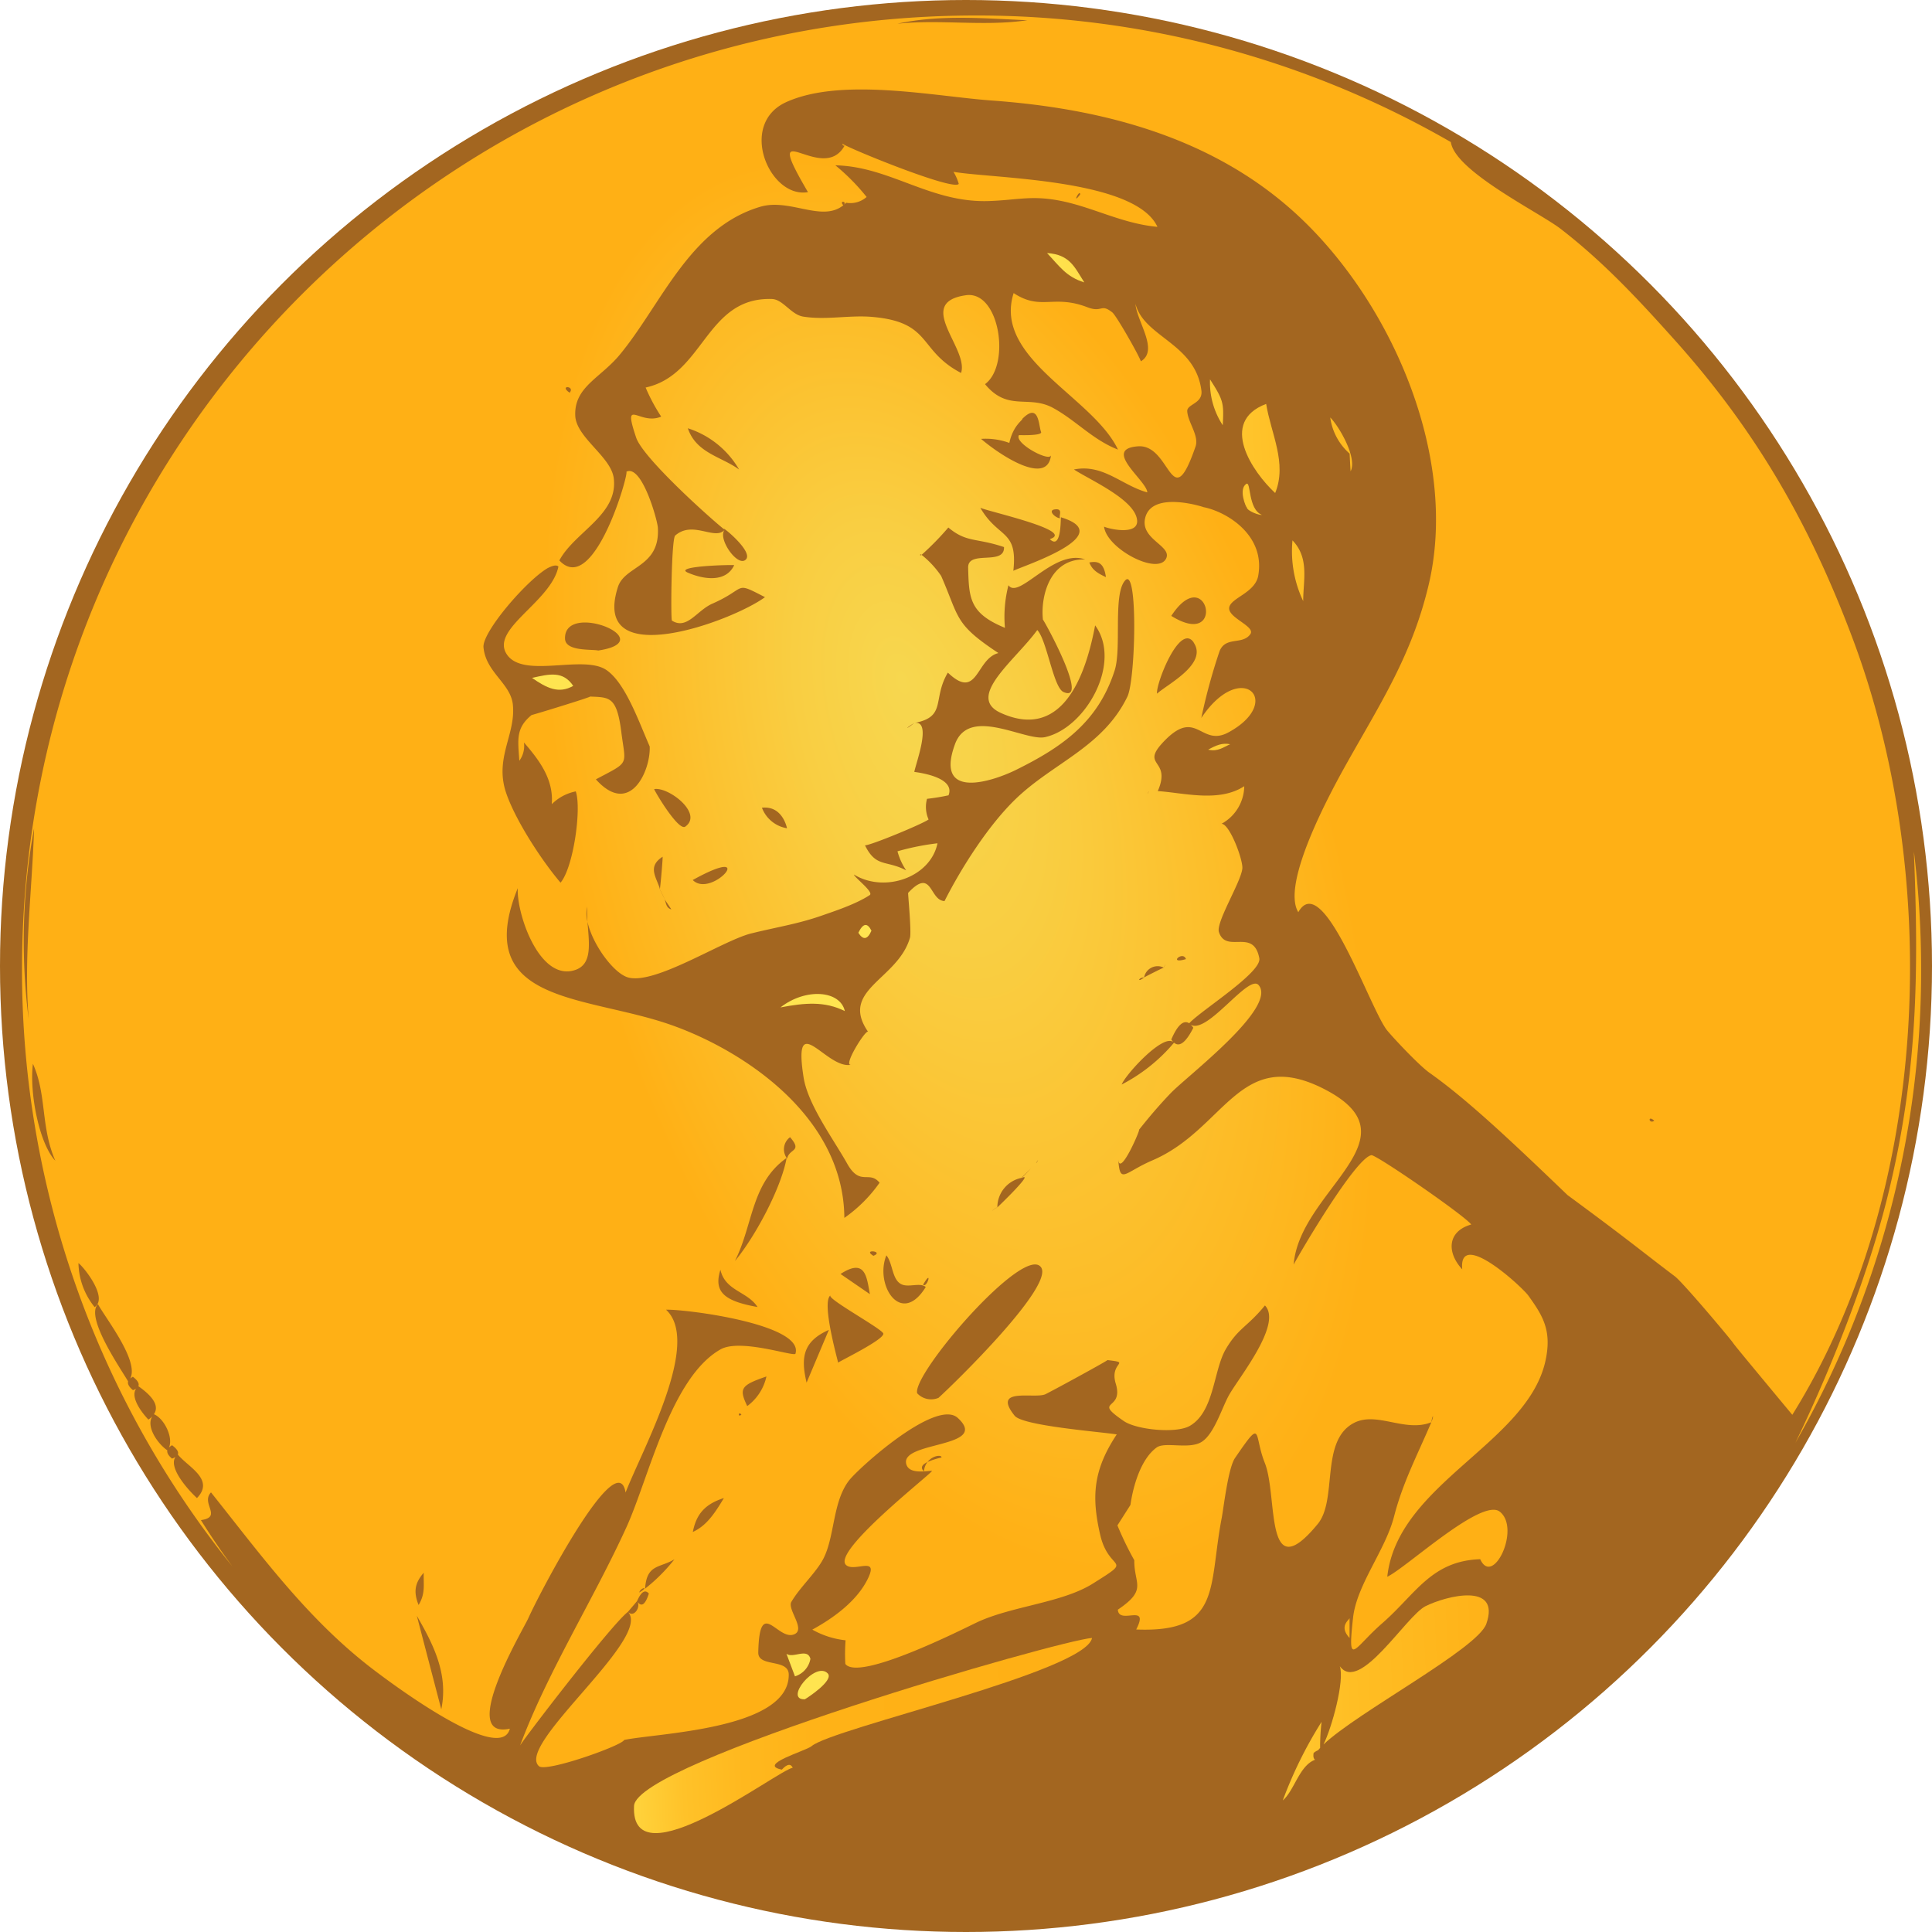 <svg id="Lager_1" data-name="Lager 1" xmlns="http://www.w3.org/2000/svg" xmlns:xlink="http://www.w3.org/1999/xlink" viewBox="0 0 395 395"><defs><style>.cls-1{fill:url(#Namnlös_övertoning_15);}.cls-2{fill:url(#Namnlös_övertoning_21);}.cls-3{fill:url(#Namnlös_övertoning_21-2);}.cls-4{fill:url(#Namnlös_övertoning_22);}.cls-5{fill:url(#Namnlös_övertoning_21-3);}.cls-6{fill:url(#Namnlös_övertoning_21-4);}.cls-7{fill:url(#Namnlös_övertoning_21-5);}.cls-8{fill:url(#Namnlös_övertoning_21-6);}.cls-9{fill:url(#Namnlös_övertoning_21-7);}.cls-10{fill:url(#Namnlös_övertoning_21-8);}.cls-11{fill:url(#Namnlös_övertoning_29);}.cls-12{fill:url(#Namnlös_övertoning_21-9);}.cls-13{fill:url(#Namnlös_övertoning_21-10);}.cls-14{fill:url(#Namnlös_övertoning_21-11);}.cls-15{fill:url(#Namnlös_övertoning_21-12);}.cls-16{fill:url(#Namnlös_övertoning_21-13);}.cls-17{fill:url(#Namnlös_övertoning_21-14);}.cls-18{fill:url(#Namnlös_övertoning_21-15);}.cls-19{fill:url(#Namnlös_övertoning_21-16);}.cls-20{fill:url(#Namnlös_övertoning_21-17);}</style><linearGradient id="Namnlös_övertoning_15" y1="197.5" x2="395" y2="197.5" gradientUnits="userSpaceOnUse"><stop offset="0" stop-color="#a36620"/><stop offset="0.1" stop-color="#a36620"/><stop offset="1" stop-color="#a36620"/></linearGradient><linearGradient id="Namnlös_övertoning_21" x1="220.74" y1="202.63" x2="323.6" y2="197.89" gradientUnits="userSpaceOnUse"><stop offset="0" stop-color="#ffe450"/><stop offset="0.23" stop-color="#ffcf38"/><stop offset="0.48" stop-color="#ffbe24"/><stop offset="0.73" stop-color="#ffb319"/><stop offset="1" stop-color="#ffb015"/></linearGradient><linearGradient id="Namnlös_övertoning_21-2" x1="217.61" y1="134.69" x2="320.46" y2="129.94" xlink:href="#Namnlös_övertoning_21"/><linearGradient id="Namnlös_övertoning_22" x1="114.04" y1="357.84" x2="216.9" y2="353.09" gradientUnits="userSpaceOnUse"><stop offset="0" stop-color="#ffe450"/><stop offset="0.11" stop-color="#ffdb46"/><stop offset="0.16" stop-color="#ffd13a"/><stop offset="0.25" stop-color="#ffc229"/><stop offset="0.37" stop-color="#ffb81e"/><stop offset="0.54" stop-color="#ffb217"/><stop offset="1" stop-color="#ffb015"/></linearGradient><linearGradient id="Namnlös_övertoning_21-3" x1="222.89" y1="249.12" x2="325.75" y2="244.38" xlink:href="#Namnlös_övertoning_21"/><linearGradient id="Namnlös_övertoning_21-4" x1="222.55" y1="241.85" x2="325.41" y2="237.11" xlink:href="#Namnlös_övertoning_21"/><linearGradient id="Namnlös_övertoning_21-5" x1="227.16" y1="341.72" x2="330.02" y2="336.98" xlink:href="#Namnlös_övertoning_21"/><linearGradient id="Namnlös_övertoning_21-6" x1="220.09" y1="188.47" x2="322.95" y2="183.72" xlink:href="#Namnlös_övertoning_21"/><linearGradient id="Namnlös_övertoning_21-7" x1="228.09" y1="361.85" x2="330.95" y2="357.1" xlink:href="#Namnlös_övertoning_21"/><linearGradient id="Namnlös_övertoning_21-8" x1="227.27" y1="344.12" x2="330.13" y2="339.37" xlink:href="#Namnlös_övertoning_21"/><radialGradient id="Namnlös_övertoning_29" cx="196.13" cy="177.3" fx="156.101" r="149.49" gradientTransform="translate(225.59 -36.79) rotate(73) scale(1 0.51)" gradientUnits="userSpaceOnUse"><stop offset="0" stop-color="#f7d74f"/><stop offset="0.3" stop-color="#f9ce42"/><stop offset="0.86" stop-color="#feb61e"/><stop offset="1" stop-color="#ffb015"/></radialGradient><linearGradient id="Namnlös_övertoning_21-9" x1="216.19" y1="103.95" x2="319.04" y2="99.2" xlink:href="#Namnlös_övertoning_21"/><linearGradient id="Namnlös_övertoning_21-10" x1="215.72" y1="93.74" x2="318.57" y2="89" xlink:href="#Namnlös_övertoning_21"/><linearGradient id="Namnlös_övertoning_21-11" x1="215.26" y1="83.81" x2="318.12" y2="79.06" xlink:href="#Namnlös_övertoning_21"/><linearGradient id="Namnlös_övertoning_21-12" x1="215.71" y1="93.55" x2="318.56" y2="88.81" xlink:href="#Namnlös_övertoning_21"/><linearGradient id="Namnlös_övertoning_21-13" x1="216.88" y1="118.95" x2="319.74" y2="114.2" xlink:href="#Namnlös_övertoning_21"/><linearGradient id="Namnlös_övertoning_21-14" x1="226.96" y1="337.43" x2="329.82" y2="332.68" xlink:href="#Namnlös_övertoning_21"/><linearGradient id="Namnlös_övertoning_21-15" x1="213.03" y1="35.46" x2="315.88" y2="30.71" xlink:href="#Namnlös_övertoning_21"/><linearGradient id="Namnlös_övertoning_21-16" x1="218.51" y1="154.16" x2="321.36" y2="149.41" xlink:href="#Namnlös_övertoning_21"/><linearGradient id="Namnlös_övertoning_21-17" x1="213.92" y1="54.93" x2="316.78" y2="50.18" xlink:href="#Namnlös_övertoning_21"/></defs><title>Nobelpriset</title><circle class="cls-1" cx="197.5" cy="197.5" r="197.5"/><path class="cls-2" d="M173.1,206.72c-.95-4.25-8-4.79-13.17-.75C165,205,169,204.68,173.1,206.72Z" transform="translate(-0.37)"/><path class="cls-3" d="M117.57,140.23c-2.1-3.11-4.82-2.45-8.43-1.63C112.17,140.69,114.58,141.91,117.57,140.23Z" transform="translate(-0.37)"/><path class="cls-4" d="M130,369.21c-.81,15.93,29.4-7.32,32.45-7.79-.42-.9-1.17-.77-2.23.38-5.14-1,5-3.85,6.07-4.79,4.34-3.72,56.09-15.22,57.35-22.13C217,335.34,130.49,360.21,130,369.21Z" transform="translate(-0.37)"/><path class="cls-5" d="M338,244c.27-1.2-1.11.28,0,0Z" transform="translate(-0.37)"/><path class="cls-6" d="M367.43,295a194.1,194.1,0,0,0,25.72-96.85,197.69,197.69,0,0,0-1.47-24c0,.13,0,.26,0,.39,1,24.48.68,44.57-4.94,68.21C383,258.8,375.25,278.85,367.43,295Z" transform="translate(-0.37)"/><path class="cls-7" d="M164.92,347.42c.44-.23,6-3.85,4.69-5.28C167.11,339.5,160.55,347.6,164.92,347.42Z" transform="translate(-0.37)"/><path class="cls-8" d="M178.54,190.28q-1.26-2.53-2.68.43C176.84,192.26,177.74,192.12,178.54,190.28Z" transform="translate(-0.37)"/><path class="cls-9" d="M269.24,359.78q-.47-.3-.3-1.38a3.4,3.4,0,0,1,.93-.57c.12-.15.25-.3.4-.46a45.4,45.4,0,0,1,.3-5.34,85.41,85.41,0,0,0-7.93,16.07C265.05,366,266,361,269.24,359.78Z" transform="translate(-0.37)"/><path class="cls-10" d="M304.25,332c3-8.57-8.17-5.73-12.42-3.62-4,2-13.49,17.91-17.53,12.28,1,3-1.62,12.53-3.34,16C277.87,350.07,302.49,337.09,304.25,332Z" transform="translate(-0.37)"/><path class="cls-11" d="M41.45,310.79c4.5-.64-.11-3.42,2.06-5.67,10.08,12.65,19.3,25.32,32.1,35.38,3.54,2.79,27.09,20.58,29,12.93-10.76,2.31,2.78-20.35,3.77-22.57,2.14-4.84,18.25-35.74,19.89-25.71,3.48-8.95,15.58-30.65,8.27-37.38,4.21-.11,28.31,3,26.46,9-.21.69-11.24-3.19-15.31-.89-10.21,5.77-14.65,26.29-19.26,36.4-6.76,14.82-16.11,29.54-21.76,44.67-.23-.13,18.64-24.79,22.08-27.4l1.86-2.19h0c.85-1.93,1.65-2.45,2.42-1.55q-1.12,3.5-2.41,1.55c.86,1-.57,3.54-1.87,2.19,5.09,5.3-23.12,27.28-18.17,31.56,1.47,1.28,17-4.23,17.39-5.37,6.63-1.42,33.77-2.1,33.66-13.36,0-3.35-6.29-1.43-6.23-4.53.24-11.69,4-2.17,7.41-3.74,2.3-1.06-1.52-5.07-.64-6.61,1.75-3,5.1-6,6.57-8.88,2.32-4.58,1.84-11.44,5.16-15.86,1.85-2.47,17.85-16.93,22.29-12.86,6.73,6.18-11.82,4.72-10.53,9.44.59,2.16,4.13,1.36,5.26,1.38.12.41-20.6,16.49-17.57,19.25,1.67,1.52,6.63-1.87,4.55,2.6-2.2,4.7-7.09,8.22-11.45,10.61a17.63,17.63,0,0,0,6.8,2.18,37.08,37.08,0,0,0-.05,4.83c2.72,3.65,23.78-7,26.83-8.46,7.16-3.39,17.53-4,23.83-8,8.59-5.39,3.25-2.14,1.45-9.93s-1.46-13.23,3.38-20.53c-3.3-.54-19.19-1.74-20.87-3.82-4.77-5.93,4-3.42,6.24-4.38.89-.39,12.94-6.95,12.72-7,5.1.6.33.3,1.71,4.82,1.73,5.69-4.95,3.12,1.65,7.65,2.56,1.76,10.6,2.6,13.46,1,5.06-2.89,4.83-11.35,7.39-15.71s4.38-4.49,8-8.93c3.62,3.79-5.31,14.7-7.34,18.32-1.46,2.59-3,7.9-5.56,9.55s-7.5-.07-9.24,1.17c-3,2.17-4.71,7.24-5.36,11.75l-2.66,4.18a65.8,65.8,0,0,0,3.45,7.12c-.08,4.9,2.8,5.95-3.37,10.11.24,3.23,6.61-1.52,3.76,4.05,17.54.7,14.73-8.55,17.49-22.86.38-1.94,1.29-10.12,2.71-12.2,5.77-8.42,3.74-4.89,6.09,1,2.74,6.84-.19,25.86,10.81,12.51,4.13-5,.45-17,7.38-20.66,4.69-2.47,10.49,2,15.86-.16.24-1.67.62-1.55,0,0-2.93,6.87-5.83,12.31-7.62,19.26S277.74,324,277,330.78c-1.16,10.48.11,6.19,6,1.07,6.81-5.94,10-12.73,20-13.07,2.61,5.75,8.34-6.3,4-9.72-3.7-2.9-19.14,11.5-23,13.31,2.09-19.13,28.81-27.3,32.38-44.32,1.28-6.11-.62-9.09-3.53-13.15-1.27-1.79-14.35-13.83-13.52-5.38-3.15-3.37-3.14-7.75,1.84-9.17-1.57-2-19.49-14.32-20.41-14.17-3.2.5-14.4,19.57-15.9,22.36,1.23-15.36,26.1-26,5.87-36.07-17-8.46-19.94,8.42-34.73,14.76-5.81,2.49-6.65,5.05-7-.23.26,4,4.87-6.82,4.19-5.95,1.87-2.37,4.08-5,6.53-7.55,3.33-3.48,21.81-17.46,18-22.07-2-2.48-10.48,10.1-13.9,8.08a3.79,3.79,0,0,1,.53.62q-2.31,4.56-4,3s0,0,.05.05a34.92,34.92,0,0,1-10.7,8.55c.76-2,8.48-10.49,10.58-8.66a2.78,2.78,0,0,1-.44-.54c1.27-2.95,2.5-4.06,3.67-3.32l0,0c2.28-2.54,14.88-10.38,14.33-13.29-1.18-6.3-6.77-.83-8.26-5.36-.65-2,4.54-10.27,4.79-13,.16-1.73-2.56-9.07-4.25-9.14a8.89,8.89,0,0,0,4.64-7.68c-5.17,3.36-12.22,1.37-17.68,1,2.85-6.56-3.5-5,.95-9.84,7-7.59,7.7,1,13.53-2.18,11.47-6.26,2.61-15.19-5.58-2.93a119.64,119.64,0,0,1,3.7-13.57c1.21-3.22,4.68-1.27,6.32-3.56,1.17-1.65-4.93-3.42-4.28-5.61.57-1.89,5.29-2.93,5.9-6.36,1.48-8.32-6.5-13.08-11.18-14,.11,0-10.31-3.41-11.88,2-1.33,4.55,5.49,5.85,4.23,8.49-1.69,3.53-12.17-2-12.69-6.5,1.48.62,7.64,1.85,6.66-1.83-1-4-9.68-7.81-12.82-9.86,5.95-1.21,9.78,3.25,15,4.68-.12-2.43-9.35-8.89-1.89-9.42,6.79-.48,6.73,14.57,11.75.05.77-2.25-1.61-5-1.7-7.28,0-1.42,3.23-1.52,2.9-4.16-1.23-9.71-11.71-10.87-13.48-17.74.23,3.55,4.86,9.51,1.1,11.75-.47-1.38-5.06-9.42-5.84-10-2.41-1.91-2,.14-5.11-1.06-7-2.68-9.47.79-15.06-2.89-4.26,13.41,16.21,21.19,21.33,32-5.17-2-8.61-6-13.36-8.57-5-2.64-9.16.84-13.82-4.81,5.29-3.89,3-19.16-3.9-18.18-10.65,1.51.66,10.89-1,15.89C188,71.62,191,65.85,178.67,64.79c-4.65-.4-9.44.69-14.08-.06-2.49-.39-4.12-3.52-6.39-3.6-13.55-.44-13.86,15.51-25.83,18.1a36.83,36.83,0,0,0,3.18,5.94c-4.4,1.93-8-4.29-5.11,4.32,1.38,4.08,14.57,16,18.09,18.83-1.47-1.5,6.56,4.77,4.12,6.24-1.75,1.06-5.59-4.55-4.12-6.24-2,2.27-6.52-2-10.12,1.18-.78.71-.94,17.21-.66,17.39,3.09,1.94,5.07-2.06,8.24-3.46,7.29-3.2,4.28-4.7,10.78-1.34C150.12,127,121,137.74,126.71,120c1.42-4.4,8.65-4,8.16-12.12-.09-1.56-3.3-13.08-6.46-11.42.76-.41-6.56,25.77-13.68,18.12,3.15-5.86,12-9.28,11.13-16.74-.49-4.46-7.71-8.36-7.88-12.88-.22-5.88,5.13-7.63,9.11-12.45,8.47-10.22,14.25-25.93,28.7-30.23,6.06-1.81,12.61,3.23,17-.31-.91-1,.69-.87.16-.13.14-.12.27-.25.41-.39a5,5,0,0,0,4.19-1.18,43.1,43.1,0,0,0-6.39-6.47c11.17.22,19.43,7.74,31.46,7.3,5.68-.2,8.6-1.19,14.39-.08,6.8,1.31,12.71,4.69,20,5.36-4.54-9.86-33.63-9.86-41.7-11.25a10,10,0,0,1,1.08,2.46c-1,1.57-23.22-7.55-23.78-8.22,0,.28.13.42.43.42-4.54,8.25-17.49-7.56-7.48,9.49-7.84,1.37-14.39-13.9-4.43-18.41,11.35-5.13,30.35-1.16,42-.32,23.16,1.67,46.21,7.77,63.49,24.35,18.82,18.06,32,49.17,25.79,74.88-3.41,14.24-9.81,24-16.78,36.43-3.21,5.73-13.41,24.46-9.82,30.29,5.06-9,14.76,20.17,18.23,24.25,1.69,2,6.57,7.16,8.6,8.59,7.78,5.49,17.06,14.29,28.22,25,13.24,9.75,14.34,10.86,21.94,16.61,1.62,1.22,11.07,12.45,11.83,13.52.54.75.77,1.05,12.18,14.79C395,244,397.47,179.53,379.21,130.72c-8.88-23.74-20-43-36.93-61.74-7.17-8-14.28-15.6-22.86-22.21C315.13,43.46,297.81,35,297,29.05A194.13,194.13,0,0,0,199.87,3.17c-107.69,0-195,87.31-195,195a194.16,194.16,0,0,0,43,122.07Q44.49,315.66,41.45,310.79Zm89.6,14.8c.32-1.06,2.21-1.31,0,0Zm1.21-.79c.32-5.06,3-4.18,6-6A35.43,35.43,0,0,1,132.26,324.8Zm6-6c.09-.24.63-1.59,0,0Zm3.76-5.6c.63-3.16,2.05-5.57,6.35-6.92C146.31,309.74,144.67,312,142,313.22Zm9.93-24c-.7.74-.7-.75,0,0Zm1.19-1.73c-1.72-3.6-1.33-4.24,3.93-6.05A10.25,10.25,0,0,1,153.15,287.47ZM192.85,298a14.11,14.11,0,0,0-2.85.91,3.43,3.43,0,0,0-.72,1.92c-.75-.7-.5-1.34.72-1.92C191.1,297.49,193,297.4,192.85,298Zm83.44,36.89c-2.21-2.38-.16-3.61,0-4.06Zm-.07-4.12c1.07-1.55,0,0,0,0Zm25-12c.14-.22.95-1.39,0,0ZM242.84,196.09c-3.78,1.14-.64-1.83,0,0Zm-3-70.17c7.41-11.29,11.33,7.06,0,0Zm4.56,5.43c3,4.39-5.41,8.56-7.47,10.47C236.63,139.91,241.57,127.17,244.43,131.35ZM141,117.08c-3.23-1.4,9.87-1.66,9.47-1.52C148.8,119.1,144.34,118.52,141,117.08Zm0-29.52A18.67,18.67,0,0,1,151.48,96C147.91,93.36,142.72,92.67,141,87.56Zm80.21-47.8c-1.81,2.36,0-1.3,0,0ZM338.59,229.14c-1.15.76-1.37-1.28,0,0ZM210.41,4.14c-8.83,1.3-17.74-.22-26.58.71C192.64,2.94,201.53,3.76,210.41,4.14ZM116.83,80.29c-2.3-1.59,1.21-1.43,0,0Zm30.83,179.32c1,4.36,5.5,4.38,7.59,7.61C148.33,266,146.25,264.06,147.66,259.61Zm3-1.87c3.7-7.36,3.28-15.89,10.54-21C160.08,242.91,154.8,252.78,150.69,257.74Zm10.62-20.9a3.07,3.07,0,0,1,.62-4.34C164.49,235.49,161.75,234.79,161.31,236.84Zm4,45.84c-1.25-5.2-.68-8.46,4.55-10.78Zm6.44-4.09c-.15-.83-3.44-12.43-1.55-13.75-.91.63,10.73,6.93,10.8,7.83C181.06,273.89,172.61,278,171.72,278.59Zm.5-18.12c5.15-3.37,5.35.71,6,4.12Zm6.72-3.72c-2.39-1.45,2.35-.94,0,0Zm2.65-.09c1.36,1.63,1.11,5.07,3.17,5.95,1.49.64,3.76-.45,4.88.52C184.58,271.34,179.14,262.67,181.59,256.66Zm7.51,6c2-3.49.83.78,0,0Zm3.18,23.12a3.9,3.9,0,0,1-4.39-.92c-1.1-3.9,21.81-30.5,25.31-25.78C216,262.89,195.42,282.93,192.28,285.76Zm17-44.95c3.06-1.52-7.2,8.14-5,6A6.14,6.14,0,0,1,209.27,240.81Zm-.05-.05,2-2C211.45,238.52,209.09,241.15,209.22,240.76Zm-5,6c-2.05,1.58-.38.21,0,0Zm8-9h0l-1,1,1-1c.17-.44.74-1,0,0C212.41,237.65,212.45,237.61,212.26,237.8Zm23-76c.06.05-.52,1.11,0,0Zm3.05,36.06c.71-1.35.19-.22,0,0-.63.26-3.44,1.68-4,2A2.82,2.82,0,0,1,238.28,197.82Zm-4,2c-1.48,1.17-1.17,0,0,0Zm-7.79-81.84c-1.74-.82-2.8-1.45-3.4-3C225.15,114.59,226.09,115.37,226.47,117.94ZM216,104.15c1.87-.27.73,1.39,1.12,1.79C216.29,106,214.46,104.38,216,104.15Zm-9.27-13.59c.78-3.66,2.89-4.77,2.64-4.91,3.48-3.53,3.33,1.42,3.85,2.66.34.83-4.51.64-4.52.65-1.05,1.65,6.38,5.62,6.55,4.08-.69,6.45-10.45,0-14.3-3.31A14,14,0,0,1,206.74,90.56ZM215,110.22c2.34,2.29,2.2-3.85,2.28-4.46,11.89,3.61-7.76,9.94-9.73,10.94.94-8.51-3.08-6.52-6.75-12.88C202.67,104.65,220.41,108.54,215,110.22Zm-53.71,59.12a6.61,6.61,0,0,1-5.14-4.2C160.42,164.66,161.26,169.34,161.28,169.34ZM168.94,187c2.9-1,6.66-2.3,9.25-4,.9-.6-3.17-3.63-3.23-4.2,6.3,3.85,15.67.56,17.08-6.39a51.74,51.74,0,0,0-8.18,1.64,13,13,0,0,0,1.78,3.9c-4.11-2.17-6.15-.51-8.42-5.12,1.23,0,11.89-4.43,13-5.29a6.29,6.29,0,0,1-.32-4.22,41.15,41.15,0,0,0,4.4-.72c1.42-3.62-5.76-4.62-7-4.78.33-1.82,3.69-10.67,0-10-2,1.55-1.8,1.07,0,0,6.7-1.27,3.62-4.84,6.86-10.3,6.15,5.86,5.69-2.84,10.34-4-9.07-6-7.92-7.12-11.71-15.77a19.4,19.4,0,0,0-4-4.31c-.18.12-.29.14-.29,0s.12-.12.29,0a58.17,58.17,0,0,0,5.47-5.59h0s0,0,0,0c3.73,3.14,5.68,2.07,11.38,4,.16,3.89-7.43.5-7.33,4.22.16,6.23.27,9.32,7.52,12.29a25.82,25.82,0,0,1,.72-8.71c2.11,3.07,9.31-7.54,15.68-5.27-7.37-.21-9.14,7.78-8.63,12.32,0-.3,9.73,17.29,4.18,14.77-2.06-.94-3.39-10.67-5.34-12.66-4.49,6.21-14.81,13.74-7.34,17,13.22,5.88,17.55-9.37,19.17-17.95,5.59,7.62-1.91,21-10.24,22.85-4.08.9-15.54-6.46-18.42,1.46-4.29,11.76,8.1,7.39,12.39,5.28,9.63-4.75,16.87-9.85,20.26-20.36,1.48-4.59-.41-15.76,2.19-18.46s2.1,20.29.42,23.79c-5,10.33-15.13,13.5-22.83,20.92-5.6,5.4-11.07,14-14.56,20.88-3.14-.09-2.47-7-7.44-1.67-.07.07.72,8,.37,9.18-2.48,8.58-14.52,10.61-8.55,19.23-.44-.63-5.29,7.14-3.46,6.72-5,1.12-12-11.81-9.73,2.63.88,5.56,6.14,12.66,8.91,17.6,2.65,4.72,4.48,1.3,6.62,3.9A29.23,29.23,0,0,1,173,249c-.16-21.46-21.93-34.9-36.09-39.68-17.36-5.87-40.21-4.29-30.68-27.74-.29,5.18,4.46,19.33,11.84,16.7,3.49-1.25,2.71-5.59,2.41-9.84a6.69,6.69,0,0,1-.07-3.07,24.42,24.42,0,0,0,.07,3.07c1,4.64,5.36,10.57,8.3,11.4,5.53,1.55,19.38-7.57,25.18-9S163.64,188.9,168.94,187Zm18.31-29.23c-.56.64,0,0,0,0Zm-51,26c-.06,0-2.65-5.37,0,0Zm1.38,2.15c-1.16-.29-1.06-1.47-1.42-2.11Zm4.37-6c13.8-7.64,3.9,3.93,0,0ZM140.48,169c-1.37,1-6.13-7-6.37-7.66C137,160.79,144.22,166.33,140.48,169Zm-4.64,6.15c.06.35-.41,5.72-.55,6.58C134.49,179.2,132.72,177.18,135.84,175.16ZM122.69,133c-1.35-.3-6.71.22-6.8-2.41C115.64,122.75,135.85,131,122.69,133Zm-8.15-17.17c-1.48,7.27-14.09,12.8-10.52,18,3.43,5,15.63-.09,20.35,3.17,3.87,2.66,6.58,10.47,8.83,15.61.24,4.86-4,14.53-11,6.73,7.05-3.76,6.08-2.66,5.19-9.74-.93-7.32-2.48-7-6.4-7.19.62,0-12.05,3.88-11.92,3.77-3.27,2.67-2.82,5-2.52,9.36a5.15,5.15,0,0,0,.94-3.74c3.12,3.6,6.11,7.52,5.69,12.62a9.59,9.59,0,0,1,4.91-2.62c1.22,3.58-.51,15.65-3.12,18.66-3.9-4.59-9.18-12.71-11.09-18.26-2.5-7.23,2-12,1.34-18.18-.47-4.33-5.52-6.54-6-11.69-.26-3.09,8.64-13.5,13.07-16.15C113.37,115.62,114.16,115.43,114.54,115.84ZM95.81,350.09Zm-5.22-.62q-2.5-9.56-5-19.12C89,336.26,92.08,342.29,90.59,349.47ZM87,321.55c-.08,2.33.4,4.24-1.05,6.59C84.84,325.37,85.23,323.6,87,321.55ZM7.34,169.34c-.42,13-2.15,25.93-1.11,39A126.73,126.73,0,0,1,7.34,169.34ZM7.1,217.49c2.87,6.4,1.55,12.86,4.58,19.82C8.43,233.89,6.35,223.55,7.1,217.49Zm9.31,40.75c1.09.8,6.14,7.09,3.31,9A14.71,14.71,0,0,1,16.41,258.24Zm19.17,40c-.79-.63-1.1-1.2-1-1.72l0,0c-2-1.36-4.4-4.86-3.07-6.94a4.54,4.54,0,0,1-.8.66c-1.34-1.41-3.77-4.57-2.5-6.34a2.62,2.62,0,0,1-.65.32c-.82-.67-1.14-1.27-1-1.79v0c-1.55-2.67-8.81-13.09-6.17-15.8,1.55,2.87,8.51,11.65,6.6,15.22a2.76,2.76,0,0,1,.55-.37c1,.77,1.35,1.42,1.12,1.93h0c3.19,2.24,4.25,4.14,3.18,5.73v0c2.08.84,4,4.75,3.08,6.8a3.31,3.31,0,0,1,.63-.46c1,.75,1.4,1.38,1.18,1.89h0c1.94,2.49,7.64,5.05,3.91,8.91-1.51-1.36-5.94-6.11-4.4-8.4A3.61,3.61,0,0,1,35.58,298.2Z" transform="translate(-0.37)"/><path class="cls-12" d="M255.16,98.94c-1.61,1.11-.06,4.77.12,4.81.1.74,2.62,1.65,3.07,1.51C255.47,104.08,256.17,98.24,255.16,98.94Z" transform="translate(-0.37)"/><path class="cls-13" d="M261.08,100.8c2.51-6.12-.9-12.26-1.84-18.22C249.46,86.25,256.46,96.53,261.08,100.8Z" transform="translate(-0.37)"/><path class="cls-14" d="M247.76,77.56a15.94,15.94,0,0,0,2.6,9.37C250.62,82.37,250.48,81.8,247.76,77.56Z" transform="translate(-0.37)"/><path class="cls-15" d="M276.3,92.74c.06,1.21.13,2.41.2,3.62,1.45-2.78-2.48-9.36-4.16-11A12,12,0,0,0,276.3,92.74Z" transform="translate(-0.37)"/><path class="cls-16" d="M264.62,110.48a23.79,23.79,0,0,0,2.19,12.42C266.81,118.63,268.11,114.1,264.62,110.48Z" transform="translate(-0.37)"/><path class="cls-17" d="M161.16,338.11l1.74,4.62a4.58,4.58,0,0,0,3.16-3.57C165.46,336.82,162.5,339.14,161.16,338.11Z" transform="translate(-0.37)"/><path class="cls-18" d="M174.75,37.07Z" transform="translate(-0.37)"/><path class="cls-19" d="M251.88,152.16c-1.62-.35-2.94.25-4.5,1.11C249.35,153.75,250.54,152.73,251.88,152.16Z" transform="translate(-0.37)"/><path class="cls-20" d="M222.06,57.74c-2-3.12-2.94-5.7-7.62-6C217,54.45,218.36,56.6,222.06,57.74Z" transform="translate(-0.37)"/></svg>